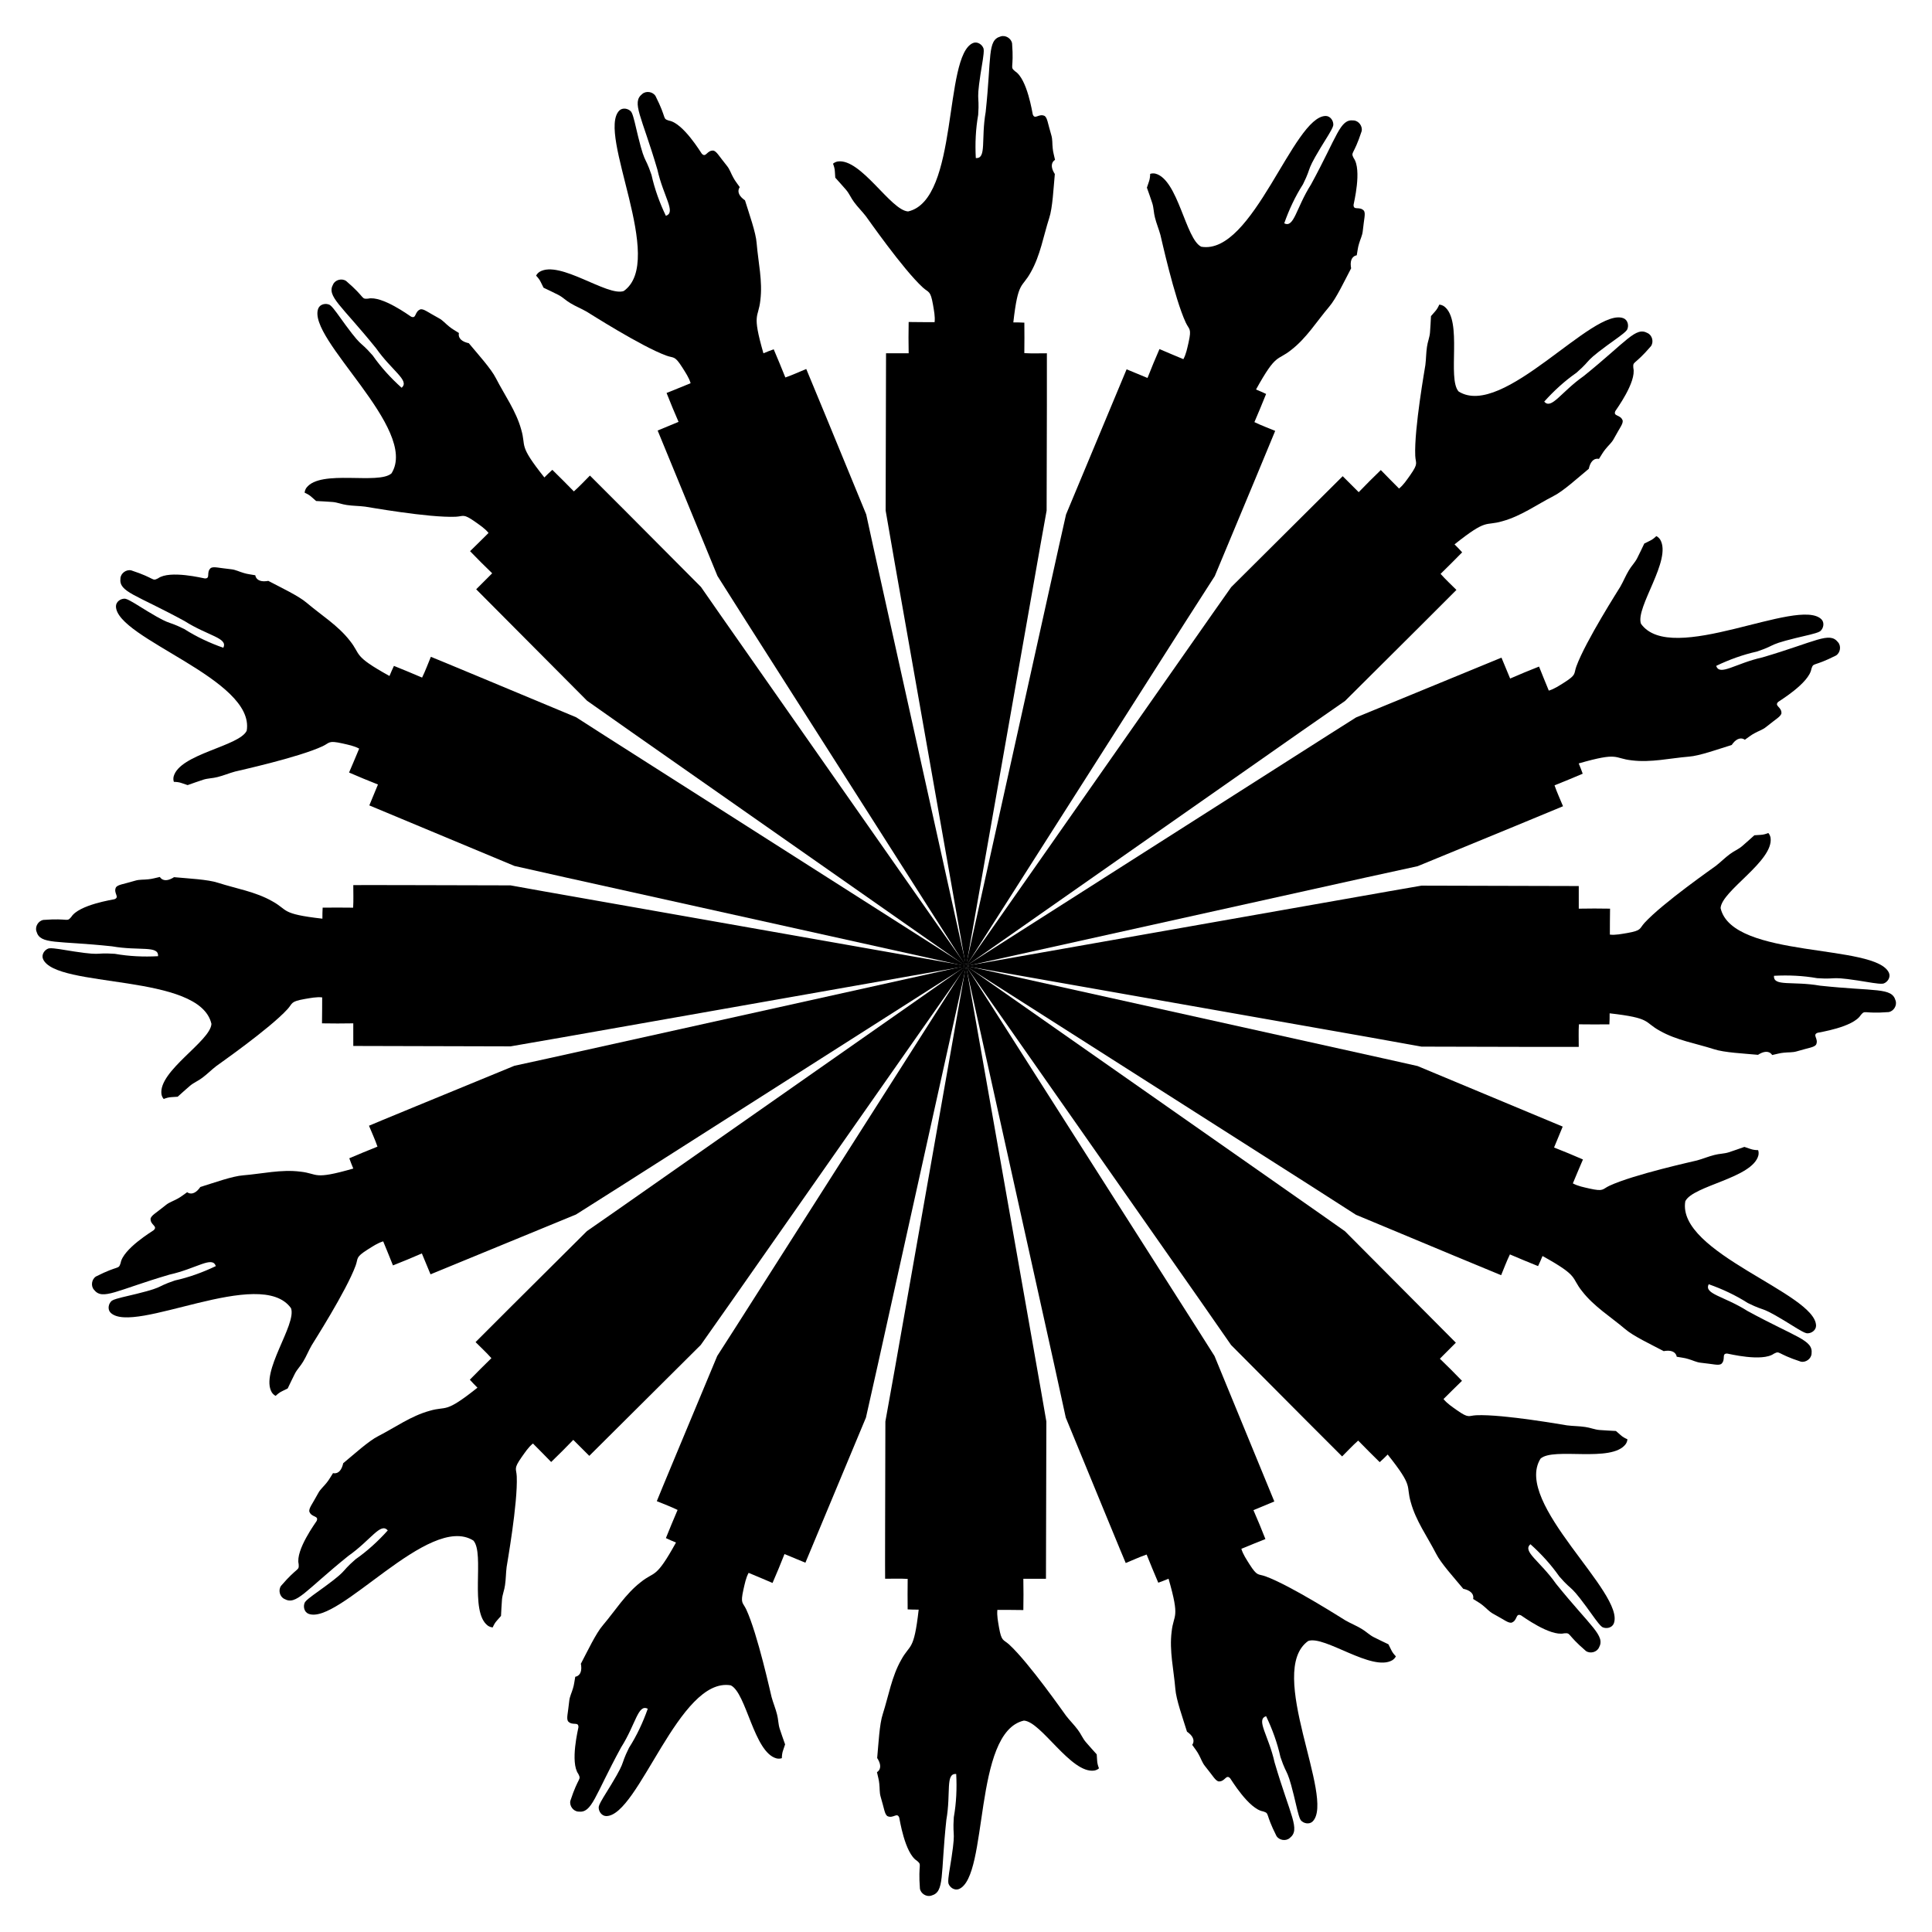 <?xml version="1.0" encoding="UTF-8"?>
<!DOCTYPE svg  PUBLIC '-//W3C//DTD SVG 1.1//EN'  'http://www.w3.org/Graphics/SVG/1.1/DTD/svg11.dtd'>
<svg enable-background="new 0 0 1662 1662" version="1.1" viewBox="0 0 1662 1662" xml:space="preserve" xmlns="http://www.w3.org/2000/svg">

	
		<path d="m986.62 161.42c1.541 4.434 3.17 8.844 4.605 13.314 1.323 4.033 1.21 8.344 2.324 12.424 1.252 5.103 3.349 9.95 4.716 15.018 0.518 1.802 11.962 54.246 21.795 75.363 2.973 6.304 5.151 4.642 2.409 17.037-1.146 4.886-2.045 9.938-4.467 14.397-6.846-2.924-13.764-5.676-20.572-8.692-3.588 8.22-7.016 16.511-10.291 24.86-6-2.466-11.985-4.971-17.985-7.437-3.236 7.913-28.558 68.547-52.09 124.86-2.202 9.809-4.376 19.494-6.46 28.778l0.011 2e-3 -79.872 360.28 189.26-297.07c7.746-12.072 16.288-25.384 25.004-38.972 24.742-59.285 51.51-123.44 51.98-124.92-5.963-2.495-12.063-4.706-17.875-7.549 3.404-8.049 6.842-16.091 10.057-24.219-2.858-1.348-5.739-2.655-8.683-3.824 17.754-32.073 17.983-24.122 30.382-34.125 13.091-10.156 21.864-24.474 32.461-36.964 6.083-7.01 13.301-22.441 18.993-33.188-0.086-0.532-0.176-1.064-0.259-1.597-0.696-6.184 1.861-9.046 5.081-9.588 0.656-3.326 0.918-6.772 1.971-9.999 1.001-3.621 2.849-7.016 3.2-10.805 1.211-11.483 2.466-14.58 1.123-17.392-3.724-4.404-9.155 0.08-9.033-5.207 0.081-1.092 7.39-30.123 0.099-40.196-2.768-5.604-0.163-1.758 6.828-23.055 1.043-4.317-2.465-9.142-6.928-9.342-11.762-1.379-13.583 12.858-36.641 55.149-12.827 20.194-14.545 37.688-22.988 33.317 4.127-11.716 9.422-23.067 16.111-33.545 9.13-18.406 0.208-7.632 21.997-42.542 1.449-2.721 3.372-5.29 4.088-8.328 0.292-3.738-2.526-7.897-6.536-7.911-27.913 0.237-62.574 120.05-107.05 112.48-13.526-6.53-19.871-57.794-39.447-62.872-1.553-0.331-3.137-0.273-4.512 0.215-0.047 2.331-0.286 4.639-1.124 6.881-0.542 1.502-1.103 3.178-1.68 4.963z"/>
		<path d="m675.38 1500.6c-1.541-4.434-3.171-8.843-4.605-13.313-1.323-4.033-1.21-8.344-2.324-12.424-1.252-5.103-3.349-9.95-4.716-15.019-0.518-1.802-11.962-54.245-21.795-75.363-2.973-6.304-5.151-4.642-2.409-17.037 1.146-4.886 2.045-9.938 4.467-14.397 6.846 2.924 13.764 5.676 20.572 8.692 3.588-8.22 7.016-16.511 10.291-24.86 6 2.466 11.985 4.971 17.985 7.437 3.236-7.913 28.558-68.546 52.089-124.85 3.537-15.757 7.002-31.19 10.137-45.162l76.305-344.19-198.44 311.5c-5.144 8.018-10.507 16.376-15.937 24.841-24.742 59.285-51.509 123.44-51.98 124.92 5.963 2.495 12.063 4.706 17.875 7.549-3.404 8.049-6.842 16.091-10.057 24.219 2.858 1.348 5.739 2.655 8.683 3.824-17.754 32.073-17.983 24.122-30.382 34.125-13.091 10.156-21.864 24.474-32.461 36.964-6.083 7.01-13.301 22.441-18.993 33.188 0.086 0.532 0.176 1.064 0.259 1.597 0.696 6.183-1.861 9.045-5.081 9.588-0.656 3.326-0.918 6.772-1.971 9.999-1.001 3.621-2.85 7.016-3.2 10.805-1.211 11.483-2.466 14.58-1.123 17.393 3.724 4.404 9.155-0.08 9.033 5.207-0.081 1.092-7.39 30.123-0.099 40.196 2.768 5.604 0.163 1.758-6.828 23.055-1.043 4.317 2.465 9.141 6.928 9.342 11.762 1.379 13.583-12.858 36.641-55.149 12.827-20.194 14.544-37.688 22.988-33.317-4.127 11.716-9.422 23.067-16.111 33.545-9.13 18.406-0.208 7.633-21.997 42.542-1.449 2.721-3.372 5.29-4.088 8.328-0.291 3.738 2.526 7.898 6.536 7.911 27.913-0.237 62.574-120.05 107.05-112.48 13.526 6.53 19.871 57.794 39.447 62.872 1.553 0.331 3.137 0.274 4.512-0.215 0.047-2.331 0.286-4.639 1.124-6.881 0.543-1.505 1.104-3.182 1.681-4.966z"/>
	
	
		<path d="m1231 271.94c-0.273 4.686-0.455 9.384-0.84 14.063-0.322 4.232-2.075 8.172-2.607 12.368-0.796 5.193-0.714 10.474-1.39 15.68-0.211 1.863-9.708 54.694-8.704 77.967 0.335 6.962 2.982 6.26-4.294 16.662-2.929 4.076-5.693 8.399-9.637 11.592-5.206-5.322-10.544-10.511-15.68-15.903-6.46 6.221-12.801 12.57-19.021 19.03-4.6-4.575-9.171-9.179-13.77-13.754-6.018 6.073-52.616 52.4-95.905 95.418-5.788 8.22-11.503 16.335-16.981 24.115l9e-3 6e-3 -211.67 302.29 288.54-202.04c11.776-8.189 24.762-17.219 38.015-26.437 45.546-45.304 94.825-94.327 95.826-95.514-4.554-4.587-9.344-8.964-13.625-13.815 6.225-6.134 12.479-12.248 18.559-18.526-2.124-2.339-4.286-4.649-6.559-6.856 28.676-22.837 25.845-15.404 41.129-19.9 15.981-4.373 29.566-14.244 44.136-21.728 8.302-4.148 20.877-15.643 30.248-23.394 0.124-0.525 0.245-1.051 0.372-1.575 1.723-5.979 5.181-7.645 8.364-6.913 1.879-2.822 3.44-5.905 5.647-8.484 2.31-2.962 5.318-5.392 7.091-8.758 5.513-10.145 7.857-12.526 7.693-15.639-1.755-5.494-8.488-3.43-6.353-8.267 0.493-0.978 18.355-25.002 15.474-37.098-0.413-6.237 0.522-1.687 15.131-18.687 2.615-3.589 1.221-9.389-2.826-11.283-10.339-5.775-17.469 6.681-54.956 36.929-19.579 13.748-27.86 29.253-33.988 21.983 8.296-9.245 17.532-17.706 27.722-24.826 15.479-13.511 3.113-6.972 36.603-30.886 2.38-1.959 5.14-3.597 6.963-6.13 1.7-3.341 0.689-8.263-3.012-9.81-25.879-10.463-103.75 86.964-141.94 62.955-9.997-11.209 3.759-60.999-12.384-73.182-1.308-0.901-2.794-1.453-4.25-1.528-0.936 2.136-2.04 4.176-3.672 5.927-1.075 1.183-2.235 2.517-3.451 3.945z"/>
		<path d="m430.99 1390.1c0.273-4.686 0.455-9.384 0.84-14.063 0.322-4.232 2.075-8.172 2.607-12.367 0.796-5.194 0.714-10.474 1.39-15.68 0.211-1.863 9.708-54.694 8.704-77.967-0.335-6.962-2.982-6.26 4.294-16.662 2.929-4.076 5.693-8.399 9.637-11.592 5.206 5.322 10.544 10.511 15.68 15.903 6.46-6.221 12.801-12.57 19.022-19.03 4.599 4.575 9.17 9.179 13.77 13.754 6.018-6.073 52.615-52.4 95.904-95.417 9.298-13.204 18.405-26.136 26.648-37.845l202.21-288.79-302.54 211.84c-7.821 5.439-15.974 11.109-24.23 16.851-45.546 45.303-94.825 94.327-95.826 95.514 4.554 4.587 9.344 8.964 13.625 13.815-6.225 6.134-12.479 12.248-18.559 18.526 2.124 2.339 4.286 4.649 6.559 6.856-28.676 22.837-25.845 15.404-41.129 19.9-15.981 4.373-29.565 14.245-44.136 21.728-8.302 4.148-20.877 15.643-30.248 23.393-0.124 0.525-0.245 1.051-0.372 1.575-1.723 5.979-5.181 7.645-8.364 6.913-1.879 2.822-3.44 5.905-5.647 8.484-2.31 2.962-5.318 5.391-7.091 8.758-5.513 10.145-7.857 12.526-7.694 15.639 1.755 5.494 8.488 3.429 6.353 8.267-0.493 0.978-18.355 25.002-15.474 37.098 0.413 6.237-0.522 1.687-15.131 18.687-2.615 3.589-1.221 9.389 2.826 11.282 10.339 5.775 17.469-6.681 54.956-36.929 19.579-13.748 27.86-29.254 33.988-21.983-8.296 9.245-17.532 17.705-27.722 24.826-15.479 13.51-3.113 6.972-36.603 30.886-2.38 1.959-5.14 3.597-6.963 6.13-1.7 3.342-0.689 8.263 3.011 9.81 25.879 10.463 103.75-86.964 141.94-62.955 9.997 11.209-3.759 60.999 12.384 73.182 1.308 0.901 2.794 1.453 4.251 1.528 0.936-2.136 2.039-4.177 3.672-5.927 1.078-1.179 2.238-2.514 3.454-3.942z"/>
	
	
		<path d="m1414.5 467.58c-2.045 4.225-4.011 8.495-6.158 12.671-1.917 3.787-5.044 6.756-7.141 10.428-2.723 4.493-4.668 9.403-7.285 13.954-0.908 1.64-29.899 46.816-37.879 68.701-2.355 6.56 0.359 6.925-10.344 13.75-4.266 2.645-8.474 5.581-13.339 7.022-2.773-6.909-5.719-13.746-8.401-20.693-8.349 3.275-16.636 6.714-24.856 10.302-2.499-5.987-4.96-11.989-7.459-17.976-7.884 3.308-68.663 28.276-125.12 51.453-8.493 5.379-16.879 10.69-24.917 15.781l6e-3 9e-3 -311.23 198.28 343.89-76.238c14.013-3.059 29.467-6.432 45.238-9.877 59.417-24.426 123.7-50.859 125.08-51.573-2.452-5.981-5.202-11.857-7.302-17.978 8.099-3.285 16.216-6.54 24.236-10.014-1.068-2.974-2.181-5.935-3.436-8.844 35.232-10.125 29.773-4.341 45.613-2.646 16.438 2.076 32.766-1.846 49.091-3.184 9.258-0.655 25.274-6.463 36.898-10.037 0.316-0.437 0.628-0.877 0.946-1.312 3.88-4.865 7.712-5.08 10.373-3.186 2.816-1.888 5.438-4.139 8.464-5.677 3.268-1.852 6.976-2.946 9.903-5.378 8.976-7.263 12.053-8.566 13.092-11.504 0.481-5.747-6.53-6.417-2.706-10.069 0.83-0.715 26.526-16.074 28.493-28.353 2.005-5.92 1.128-1.359 21.131-11.474 3.79-2.315 4.721-8.207 1.707-11.505-7.342-9.292-18.697-0.512-64.905 13.087-23.349 5.209-36.934 16.365-39.813 7.303 11.202-5.366 22.973-9.648 35.112-12.327 19.471-6.559 5.544-5.25 45.636-14.527 2.949-0.899 6.125-1.356 8.779-2.999 2.849-2.437 3.798-7.37 0.972-10.215-19.905-19.57-129.13 40.64-155.23 3.843-4.946-14.182 26.816-54.917 16.564-72.35-0.864-1.333-2.025-2.412-3.342-3.038-1.682 1.615-3.483 3.078-5.66 4.071-1.446 0.677-3.028 1.466-4.698 2.32z"/>
		<path d="m247.5 1194.4c2.045-4.225 4.011-8.495 6.158-12.67 1.917-3.787 5.044-6.756 7.141-10.428 2.723-4.494 4.668-9.403 7.285-13.954 0.908-1.64 29.899-46.816 37.878-68.701 2.355-6.56-0.359-6.925 10.344-13.75 4.266-2.645 8.474-5.581 13.339-7.022 2.773 6.909 5.719 13.746 8.401 20.693 8.349-3.275 16.636-6.714 24.856-10.302 2.499 5.987 4.96 11.989 7.458 17.976 7.884-3.307 68.663-28.276 125.12-51.453 13.643-8.641 27.006-17.103 39.103-24.766l297.33-189.42-360.58 79.939c-9.307 2.032-19.009 4.15-28.834 6.296-59.416 24.425-123.7 50.859-125.08 51.573 2.452 5.981 5.202 11.857 7.301 17.978-8.099 3.285-16.216 6.54-24.236 10.014 1.068 2.974 2.181 5.935 3.436 8.844-35.232 10.125-29.773 4.341-45.613 2.646-16.438-2.076-32.766 1.846-49.091 3.184-9.258 0.655-25.274 6.463-36.898 10.037-0.316 0.437-0.628 0.877-0.946 1.313-3.88 4.865-7.712 5.08-10.372 3.186-2.816 1.888-5.438 4.139-8.464 5.677-3.268 1.852-6.976 2.946-9.903 5.377-8.976 7.263-12.053 8.566-13.093 11.504-0.481 5.747 6.53 6.417 2.706 10.069-0.83 0.715-26.526 16.074-28.493 28.353-2.005 5.92-1.128 1.359-21.131 11.474-3.79 2.315-4.721 8.207-1.707 11.505 7.342 9.292 18.697 0.512 64.905-13.087 23.35-5.209 36.934-16.365 39.813-7.303-11.202 5.366-22.973 9.648-35.112 12.327-19.471 6.558-5.544 5.25-45.636 14.527-2.949 0.899-6.125 1.356-8.779 2.999-2.849 2.437-3.799 7.37-0.972 10.215 19.905 19.57 129.13-40.64 155.23-3.843 4.947 14.182-26.816 54.917-16.564 72.35 0.864 1.333 2.025 2.412 3.342 3.039 1.682-1.615 3.482-3.078 5.66-4.071 1.447-0.679 3.029-1.467 4.699-2.321z"/>
	
	
		<path d="m1509.2 718.54c-3.507 3.121-6.957 6.313-10.538 9.35-3.22 2.765-7.246 4.311-10.589 6.902-4.235 3.109-7.911 6.901-12.07 10.104-1.466 1.168-45.539 31.81-61.286 48.976-4.686 5.16-2.318 6.535-14.818 8.745-4.953 0.811-9.964 1.914-15.011 1.383 0.082-7.444-0.023-14.888 0.158-22.332-8.967-0.169-17.939-0.163-26.906 6e-3 -0.017-6.487 6e-3 -12.975-0.012-19.462-8.549 0.039-74.258-0.152-135.29-0.344-9.905 1.719-19.685 3.417-29.059 5.044l2e-3 0.011-363.42 64.079 346.88 61.165c14.117 2.537 29.685 5.334 45.574 8.187 64.241 0.171 133.75 0.352 135.3 0.22 0.023-6.464-0.269-12.946 0.134-19.404 8.739 0.064 17.484 0.163 26.224 0.023 0.152-3.156 0.257-6.318 0.21-9.486 36.425 4.129 29.168 7.383 43.154 15.011 14.392 8.208 30.978 10.834 46.572 15.845 8.804 2.938 25.823 3.701 37.93 4.847 0.459-0.283 0.916-0.57 1.376-0.85 5.446-3.01 9.069-1.742 10.802 1.026 3.324-0.667 6.608-1.743 9.992-2.006 3.728-0.461 7.573-0.053 11.207-1.178 11.072-3.276 14.413-3.302 16.498-5.618 2.644-5.126-3.577-8.427 1.354-10.338 1.04-0.343 30.658-4.7 37.174-15.291 4.118-4.702 1.562-0.823 23.913-2.514 4.387-0.688 7.502-5.776 5.98-9.976-3.227-11.394-17.077-7.628-64.973-12.747-23.566-4.123-40.385 0.985-39.578-8.488 12.403-0.671 24.917-0.122 37.157 2.048 20.499 1.392 7.131-2.729 47.722 4.043 3.069 0.298 6.178 1.091 9.258 0.589 3.565-1.161 6.33-5.356 4.807-9.066-10.901-25.698-134.86-11.871-144.89-55.854 0.857-14.995 45.791-40.475 42.99-60.504-0.288-1.562-0.948-3.003-1.925-4.086-2.172 0.848-4.395 1.511-6.787 1.595-1.593 0.072-3.357 0.195-5.226 0.345z"/>
		<path d="m152.84 943.46c3.506-3.121 6.957-6.313 10.538-9.35 3.22-2.765 7.246-4.311 10.589-6.902 4.235-3.109 7.911-6.901 12.071-10.104 1.466-1.168 45.539-31.81 61.286-48.976 4.686-5.159 2.318-6.535 14.818-8.745 4.953-0.811 9.964-1.914 15.011-1.383-0.082 7.444 0.023 14.888-0.157 22.332 8.967 0.169 17.939 0.163 26.906-6e-3 0.017 6.487-6e-3 12.975 0.012 19.462 8.549-0.039 74.257 0.152 135.28 0.345 15.911-2.762 31.495-5.467 45.604-7.917l347.19-61.218-363.72-64.135c-9.376-1.685-19.15-3.44-29.049-5.218-64.24-0.171-133.75-0.352-135.3-0.22-0.023 6.464 0.268 12.946-0.134 19.404-8.739-0.064-17.484-0.163-26.224-0.023-0.152 3.156-0.257 6.318-0.21 9.486-36.425-4.129-29.168-7.383-43.154-15.011-14.392-8.208-30.978-10.834-46.572-15.845-8.804-2.938-25.823-3.701-37.93-4.847-0.459 0.283-0.916 0.57-1.377 0.85-5.446 3.01-9.069 1.742-10.802-1.026-3.324 0.667-6.608 1.743-9.993 2.006-3.728 0.461-7.572 0.052-11.207 1.178-11.072 3.275-14.413 3.301-16.498 5.618-2.644 5.125 3.577 8.427-1.353 10.338-1.04 0.343-30.658 4.7-37.174 15.291-4.118 4.702-1.562 0.824-23.913 2.514-4.387 0.688-7.502 5.776-5.98 9.976 3.227 11.394 17.077 7.628 64.973 12.747 23.566 4.123 40.385-0.985 39.578 8.488-12.403 0.671-24.917 0.122-37.157-2.048-20.499-1.392-7.131 2.729-47.722-4.043-3.069-0.298-6.178-1.091-9.258-0.589-3.565 1.161-6.33 5.356-4.807 9.066 10.901 25.698 134.86 11.871 144.89 55.854-0.857 14.995-45.791 40.475-42.99 60.504 0.288 1.562 0.948 3.003 1.925 4.086 2.172-0.849 4.395-1.511 6.787-1.595 1.595-0.071 3.359-0.194 5.228-0.344z"/>
	
	
		<path d="m1500.6 986.62c-4.434 1.541-8.844 3.17-13.314 4.605-4.033 1.323-8.344 1.21-12.424 2.324-5.103 1.252-9.95 3.349-15.018 4.716-1.802 0.518-54.245 11.962-75.363 21.795-6.304 2.973-4.642 5.151-17.037 2.409-4.886-1.146-9.938-2.045-14.397-4.467 2.924-6.846 5.676-13.764 8.692-20.572-8.22-3.588-16.511-7.016-24.86-10.291 2.467-6 4.97-11.985 7.437-17.985-7.913-3.236-68.547-28.558-124.86-52.09-9.809-2.202-19.494-4.376-28.778-6.46l-2e-3 0.011-360.28-79.872 297.07 189.26c12.072 7.746 25.384 16.288 38.972 25.004 59.285 24.742 123.44 51.51 124.92 51.98 2.495-5.963 4.706-12.063 7.549-17.875 8.049 3.404 16.091 6.842 24.219 10.057 1.348-2.858 2.655-5.739 3.824-8.683 32.073 17.754 24.122 17.983 34.125 30.382 10.156 13.091 24.474 21.864 36.964 32.461 7.01 6.083 22.441 13.301 33.188 18.993 0.532-0.086 1.064-0.176 1.597-0.259 6.184-0.696 9.046 1.861 9.588 5.081 3.326 0.656 6.772 0.918 9.999 1.971 3.62 1.001 7.016 2.849 10.805 3.2 11.483 1.211 14.58 2.466 17.392 1.123 4.404-3.724-0.08-9.155 5.207-9.033 1.092 0.081 30.123 7.39 40.196 0.099 5.604-2.768 1.758-0.163 23.055 6.828 4.317 1.043 9.142-2.465 9.342-6.928 1.379-11.762-12.858-13.583-55.149-36.641-20.194-12.827-37.688-14.545-33.317-22.988 11.716 4.127 23.067 9.422 33.545 16.111 18.406 9.13 7.632 0.208 42.542 21.997 2.721 1.449 5.29 3.372 8.328 4.088 3.738 0.292 7.897-2.526 7.911-6.536-0.237-27.913-120.05-62.574-112.48-107.05 6.53-13.526 57.794-19.871 62.872-39.447 0.331-1.553 0.274-3.137-0.215-4.512-2.331-0.047-4.639-0.286-6.881-1.124-1.502-0.542-3.178-1.103-4.963-1.68z"/>
		<path d="m161.42 675.38c4.434-1.541 8.843-3.171 13.313-4.605 4.033-1.323 8.344-1.21 12.424-2.324 5.103-1.252 9.95-3.349 15.019-4.716 1.802-0.518 54.245-11.962 75.363-21.795 6.304-2.973 4.642-5.151 17.037-2.409 4.886 1.146 9.938 2.045 14.397 4.467-2.924 6.846-5.676 13.764-8.692 20.572 8.22 3.588 16.511 7.016 24.86 10.291-2.466 6-4.971 11.985-7.437 17.985 7.913 3.236 68.546 28.558 124.85 52.089 15.757 3.537 31.19 7.002 45.162 10.137l344.19 76.305-311.49-198.44c-8.018-5.144-16.376-10.507-24.841-15.937-59.285-24.742-123.44-51.509-124.92-51.98-2.495 5.963-4.706 12.063-7.549 17.875-8.049-3.404-16.091-6.842-24.219-10.057-1.348 2.858-2.655 5.739-3.824 8.683-32.073-17.754-24.122-17.983-34.125-30.382-10.156-13.091-24.474-21.864-36.964-32.461-7.01-6.083-22.441-13.301-33.188-18.993-0.532 0.086-1.064 0.176-1.597 0.259-6.183 0.696-9.045-1.861-9.587-5.081-3.326-0.656-6.772-0.918-9.999-1.971-3.621-1.001-7.016-2.85-10.805-3.2-11.483-1.211-14.58-2.466-17.393-1.123-4.404 3.724 0.08 9.155-5.207 9.033-1.092-0.081-30.123-7.39-40.196-0.099-5.604 2.768-1.758 0.163-23.055-6.828-4.317-1.043-9.142 2.465-9.342 6.928-1.379 11.762 12.858 13.583 55.149 36.641 20.194 12.827 37.688 14.544 33.317 22.988-11.716-4.127-23.067-9.422-33.545-16.111-18.406-9.13-7.633-0.208-42.542-21.997-2.721-1.449-5.29-3.372-8.328-4.088-3.738-0.291-7.898 2.526-7.911 6.536 0.237 27.913 120.05 62.574 112.48 107.05-6.53 13.526-57.794 19.871-62.872 39.447-0.331 1.553-0.274 3.137 0.215 4.512 2.331 0.047 4.639 0.286 6.881 1.124 1.503 0.542 3.18 1.103 4.964 1.68z"/>
	
	
		<path d="m1390.1 1231c-4.686-0.273-9.384-0.455-14.063-0.84-4.233-0.322-8.172-2.075-12.368-2.607-5.193-0.796-10.474-0.714-15.68-1.39-1.863-0.211-54.694-9.708-77.967-8.704-6.962 0.335-6.26 2.982-16.662-4.294-4.076-2.929-8.399-5.693-11.592-9.637 5.321-5.206 10.511-10.544 15.903-15.68-6.221-6.46-12.57-12.801-19.03-19.021 4.575-4.6 9.179-9.171 13.754-13.77-6.073-6.018-52.4-52.616-95.418-95.905-8.22-5.788-16.335-11.503-24.115-16.981l-6e-3 9e-3 -302.29-211.67 202.04 288.54c8.189 11.776 17.219 24.762 26.437 38.015 45.304 45.546 94.327 94.825 95.514 95.826 4.587-4.554 8.964-9.344 13.815-13.625 6.134 6.225 12.248 12.479 18.526 18.559 2.339-2.124 4.649-4.286 6.856-6.559 22.837 28.676 15.404 25.845 19.9 41.129 4.373 15.981 14.244 29.566 21.728 44.136 4.148 8.302 15.643 20.877 23.394 30.248 0.525 0.124 1.051 0.245 1.575 0.372 5.979 1.723 7.645 5.181 6.913 8.364 2.822 1.879 5.905 3.44 8.484 5.647 2.962 2.31 5.392 5.318 8.758 7.091 10.145 5.513 12.526 7.857 15.639 7.693 5.494-1.755 3.43-8.488 8.267-6.353 0.978 0.493 25.002 18.355 37.098 15.474 6.237-0.413 1.687 0.522 18.687 15.131 3.589 2.615 9.389 1.221 11.282-2.826 5.775-10.339-6.682-17.469-36.929-54.956-13.748-19.579-29.253-27.86-21.983-33.988 9.245 8.296 17.705 17.532 24.826 27.722 13.51 15.479 6.972 3.113 30.886 36.603 1.959 2.38 3.597 5.14 6.13 6.963 3.341 1.7 8.263 0.689 9.81-3.012 10.463-25.879-86.964-103.75-62.955-141.94 11.209-9.997 60.999 3.759 73.182-12.384 0.901-1.308 1.453-2.794 1.528-4.25-2.135-0.936-4.177-2.04-5.927-3.672-1.182-1.075-2.516-2.235-3.944-3.451z"/>
		<path d="m271.94 430.99c4.686 0.273 9.384 0.455 14.062 0.84 4.233 0.322 8.172 2.075 12.367 2.607 5.194 0.796 10.474 0.714 15.68 1.39 1.863 0.211 54.694 9.708 77.967 8.704 6.962-0.335 6.26-2.982 16.662 4.294 4.076 2.929 8.399 5.693 11.592 9.637-5.322 5.206-10.511 10.544-15.903 15.68 6.221 6.46 12.57 12.801 19.03 19.022-4.575 4.599-9.179 9.17-13.754 13.77 6.073 6.018 52.4 52.615 95.417 95.904 13.204 9.298 26.136 18.405 37.845 26.648l288.79 202.21-211.84-302.54c-5.439-7.821-11.109-15.974-16.851-24.23-45.303-45.546-94.327-94.825-95.514-95.826-4.587 4.554-8.964 9.344-13.815 13.625-6.134-6.225-12.248-12.479-18.526-18.559-2.339 2.124-4.649 4.286-6.856 6.559-22.837-28.676-15.404-25.845-19.9-41.129-4.373-15.981-14.244-29.565-21.728-44.136-4.148-8.302-15.643-20.877-23.393-30.248-0.525-0.124-1.051-0.245-1.575-0.372-5.979-1.723-7.645-5.181-6.913-8.364-2.822-1.879-5.905-3.44-8.484-5.647-2.962-2.31-5.392-5.318-8.758-7.091-10.145-5.513-12.526-7.857-15.639-7.694-5.494 1.755-3.43 8.488-8.267 6.353-0.978-0.493-25.002-18.355-37.098-15.474-6.237 0.413-1.687-0.522-18.687-15.131-3.589-2.615-9.389-1.221-11.282 2.826-5.775 10.339 6.681 17.469 36.929 54.956 13.748 19.579 29.253 27.86 21.983 33.988-9.245-8.296-17.706-17.532-24.826-27.722-13.511-15.479-6.972-3.113-30.886-36.603-1.959-2.38-3.597-5.14-6.13-6.963-3.341-1.7-8.263-0.689-9.81 3.011-10.463 25.879 86.964 103.75 62.955 141.94-11.209 9.997-60.999-3.759-73.182 12.384-0.9 1.308-1.453 2.794-1.528 4.251 2.136 0.936 4.177 2.039 5.927 3.672 1.18 1.077 2.515 2.237 3.943 3.453z"/>
	
	
		<path d="m1194.4 1414.5c-4.225-2.045-8.495-4.011-12.671-6.158-3.787-1.917-6.756-5.044-10.428-7.141-4.494-2.723-9.403-4.668-13.954-7.285-1.64-0.908-46.816-29.899-68.701-37.879-6.56-2.355-6.925 0.359-13.75-10.344-2.645-4.266-5.581-8.474-7.022-13.339 6.909-2.773 13.746-5.719 20.693-8.401-3.275-8.349-6.714-16.636-10.302-24.856 5.987-2.499 11.989-4.96 17.976-7.459-3.308-7.884-28.276-68.663-51.453-125.12-5.379-8.493-10.69-16.879-15.781-24.917l-9e-3 6e-3 -198.28-311.23 76.238 343.89c3.059 14.013 6.432 29.467 9.877 45.238 24.426 59.417 50.859 123.7 51.573 125.08 5.981-2.452 11.857-5.202 17.978-7.302 3.285 8.099 6.54 16.216 10.014 24.236 2.974-1.068 5.935-2.181 8.844-3.436 10.125 35.232 4.341 29.773 2.646 45.613-2.076 16.438 1.846 32.766 3.184 49.091 0.655 9.258 6.463 25.274 10.037 36.898 0.437 0.316 0.877 0.628 1.312 0.946 4.865 3.88 5.08 7.712 3.186 10.373 1.888 2.816 4.139 5.438 5.677 8.464 1.852 3.268 2.946 6.976 5.378 9.903 7.263 8.976 8.566 12.053 11.504 13.092 5.747 0.481 6.417-6.53 10.069-2.706 0.715 0.83 16.074 26.526 28.353 28.493 5.92 2.005 1.359 1.128 11.474 21.131 2.315 3.79 8.207 4.721 11.505 1.707 9.292-7.342 0.512-18.697-13.087-64.905-5.209-23.349-16.365-36.934-7.303-39.813 5.366 11.202 9.648 22.973 12.327 35.112 6.559 19.471 5.25 5.544 14.527 45.636 0.899 2.949 1.356 6.125 2.999 8.779 2.437 2.849 7.37 3.798 10.215 0.972 19.57-19.905-40.64-129.13-3.843-155.23 14.182-4.946 54.918 26.816 72.35 16.564 1.333-0.864 2.412-2.025 3.038-3.342-1.615-1.682-3.078-3.483-4.071-5.66-0.677-1.446-1.466-3.028-2.32-4.698z"/>
		<path d="m467.58 247.5c4.225 2.045 8.495 4.011 12.671 6.158 3.787 1.917 6.756 5.044 10.428 7.141 4.494 2.723 9.404 4.668 13.955 7.285 1.64 0.908 46.815 29.899 68.701 37.878 6.56 2.355 6.925-0.359 13.75 10.344 2.645 4.266 5.581 8.474 7.022 13.339-6.909 2.773-13.746 5.719-20.693 8.401 3.275 8.349 6.714 16.636 10.302 24.856-5.987 2.499-11.989 4.96-17.976 7.458 3.307 7.884 28.276 68.663 51.453 125.12 8.641 13.643 17.103 27.006 24.766 39.103l189.42 297.33-79.939-360.58c-2.032-9.307-4.15-19.009-6.296-28.834-24.425-59.416-50.859-123.7-51.573-125.08-5.981 2.452-11.857 5.202-17.978 7.301-3.285-8.099-6.54-16.216-10.014-24.236-2.974 1.068-5.935 2.181-8.844 3.436-10.125-35.232-4.341-29.773-2.646-45.613 2.076-16.438-1.846-32.766-3.184-49.091-0.655-9.258-6.463-25.274-10.037-36.898-0.437-0.316-0.877-0.628-1.313-0.946-4.865-3.88-5.08-7.712-3.186-10.372-1.888-2.816-4.139-5.438-5.677-8.464-1.852-3.268-2.946-6.976-5.377-9.903-7.263-8.976-8.566-12.053-11.504-13.093-5.747-0.481-6.417 6.53-10.069 2.706-0.714-0.83-16.074-26.526-28.353-28.493-5.92-2.005-1.359-1.128-11.474-21.131-2.315-3.79-8.207-4.721-11.505-1.707-9.292 7.342-0.512 18.697 13.087 64.905 5.209 23.35 16.365 36.934 7.303 39.813-5.366-11.202-9.648-22.973-12.327-35.112-6.559-19.471-5.25-5.544-14.527-45.636-0.899-2.949-1.356-6.125-2.999-8.779-2.437-2.849-7.37-3.799-10.216-0.972-19.57 19.905 40.64 129.13 3.843 155.23-14.182 4.947-54.917-26.816-72.35-16.564-1.333 0.864-2.412 2.025-3.039 3.342 1.615 1.682 3.078 3.482 4.071 5.66 0.68 1.447 1.468 3.029 2.322 4.699z"/>
	
	
		<path d="m943.46 1509.2c-3.121-3.507-6.313-6.957-9.35-10.538-2.765-3.22-4.311-7.246-6.902-10.589-3.109-4.235-6.901-7.911-10.104-12.07-1.168-1.466-31.81-45.539-48.976-61.286-5.16-4.686-6.535-2.318-8.745-14.818-0.811-4.953-1.914-9.964-1.383-15.011 7.444 0.082 14.888-0.023 22.332 0.158 0.169-8.967 0.163-17.939-6e-3 -26.906 6.487-0.017 12.975 6e-3 19.462-0.012-0.039-8.549 0.152-74.258 0.344-135.29-1.719-9.905-3.417-19.685-5.044-29.059l-0.011 2e-3 -64.079-363.42-61.165 346.88c-2.537 14.117-5.334 29.685-8.187 45.574-0.171 64.241-0.352 133.75-0.22 135.3 6.464 0.023 12.946-0.269 19.404 0.134-0.064 8.739-0.163 17.484-0.023 26.224 3.156 0.152 6.318 0.257 9.486 0.21-4.129 36.425-7.383 29.168-15.011 43.154-8.208 14.392-10.834 30.978-15.845 46.572-2.938 8.804-3.701 25.823-4.847 37.93 0.283 0.459 0.57 0.916 0.85 1.376 3.01 5.446 1.742 9.069-1.026 10.802 0.667 3.324 1.743 6.608 2.006 9.992 0.461 3.728 0.053 7.573 1.178 11.207 3.276 11.072 3.302 14.413 5.618 16.498 5.126 2.644 8.427-3.577 10.338 1.354 0.343 1.04 4.7 30.658 15.291 37.174 4.702 4.118 0.823 1.562 2.514 23.913 0.688 4.387 5.776 7.502 9.976 5.98 11.394-3.227 7.628-17.077 12.747-64.973 4.123-23.566-0.985-40.385 8.488-39.578 0.671 12.403 0.122 24.917-2.048 37.157-1.392 20.499 2.729 7.131-4.043 47.722-0.298 3.069-1.091 6.178-0.589 9.258 1.161 3.565 5.356 6.33 9.066 4.807 25.698-10.901 11.871-134.86 55.854-144.89 14.995 0.857 40.475 45.791 60.504 42.99 1.562-0.288 3.003-0.948 4.086-1.925-0.848-2.172-1.511-4.395-1.595-6.787-0.072-1.593-0.195-3.357-0.345-5.226z"/>
		<path d="m718.54 152.84c3.121 3.506 6.313 6.957 9.35 10.538 2.765 3.22 4.311 7.246 6.902 10.589 3.109 4.235 6.901 7.911 10.104 12.071 1.168 1.466 31.81 45.539 48.976 61.286 5.159 4.686 6.535 2.318 8.745 14.818 0.811 4.953 1.914 9.964 1.383 15.011-7.444-0.082-14.888 0.023-22.332-0.157-0.169 8.967-0.163 17.939 6e-3 26.906-6.487 0.017-12.975-6e-3 -19.462 0.012 0.039 8.549-0.152 74.257-0.345 135.28 2.762 15.911 5.467 31.495 7.917 45.604l61.218 347.19 64.135-363.72c1.685-9.376 3.44-19.15 5.218-29.049 0.171-64.24 0.352-133.75 0.22-135.3-6.464-0.023-12.946 0.268-19.404-0.134 0.064-8.739 0.163-17.484 0.023-26.224-3.156-0.152-6.318-0.257-9.486-0.21 4.129-36.425 7.383-29.168 15.011-43.154 8.208-14.392 10.834-30.978 15.845-46.572 2.938-8.804 3.701-25.823 4.847-37.93-0.283-0.459-0.57-0.916-0.85-1.377-3.01-5.446-1.742-9.069 1.026-10.802-0.667-3.324-1.743-6.608-2.006-9.993-0.461-3.728-0.052-7.572-1.178-11.207-3.275-11.072-3.301-14.413-5.618-16.498-5.125-2.644-8.427 3.577-10.338-1.353-0.343-1.04-4.7-30.658-15.291-37.174-4.702-4.118-0.824-1.562-2.514-23.913-0.688-4.387-5.776-7.502-9.976-5.98-11.394 3.227-7.628 17.077-12.747 64.973-4.123 23.566 0.985 40.385-8.488 39.578-0.671-12.403-0.122-24.917 2.048-37.157 1.392-20.499-2.729-7.131 4.043-47.722 0.298-3.069 1.091-6.178 0.589-9.258-1.161-3.565-5.356-6.33-9.066-4.807-25.698 10.901-11.871 134.86-55.854 144.89-14.995-0.857-40.475-45.791-60.504-42.99-1.562 0.288-3.003 0.948-4.086 1.925 0.849 2.172 1.511 4.395 1.595 6.787 0.071 1.595 0.194 3.359 0.344 5.228z"/>
	

</svg>

